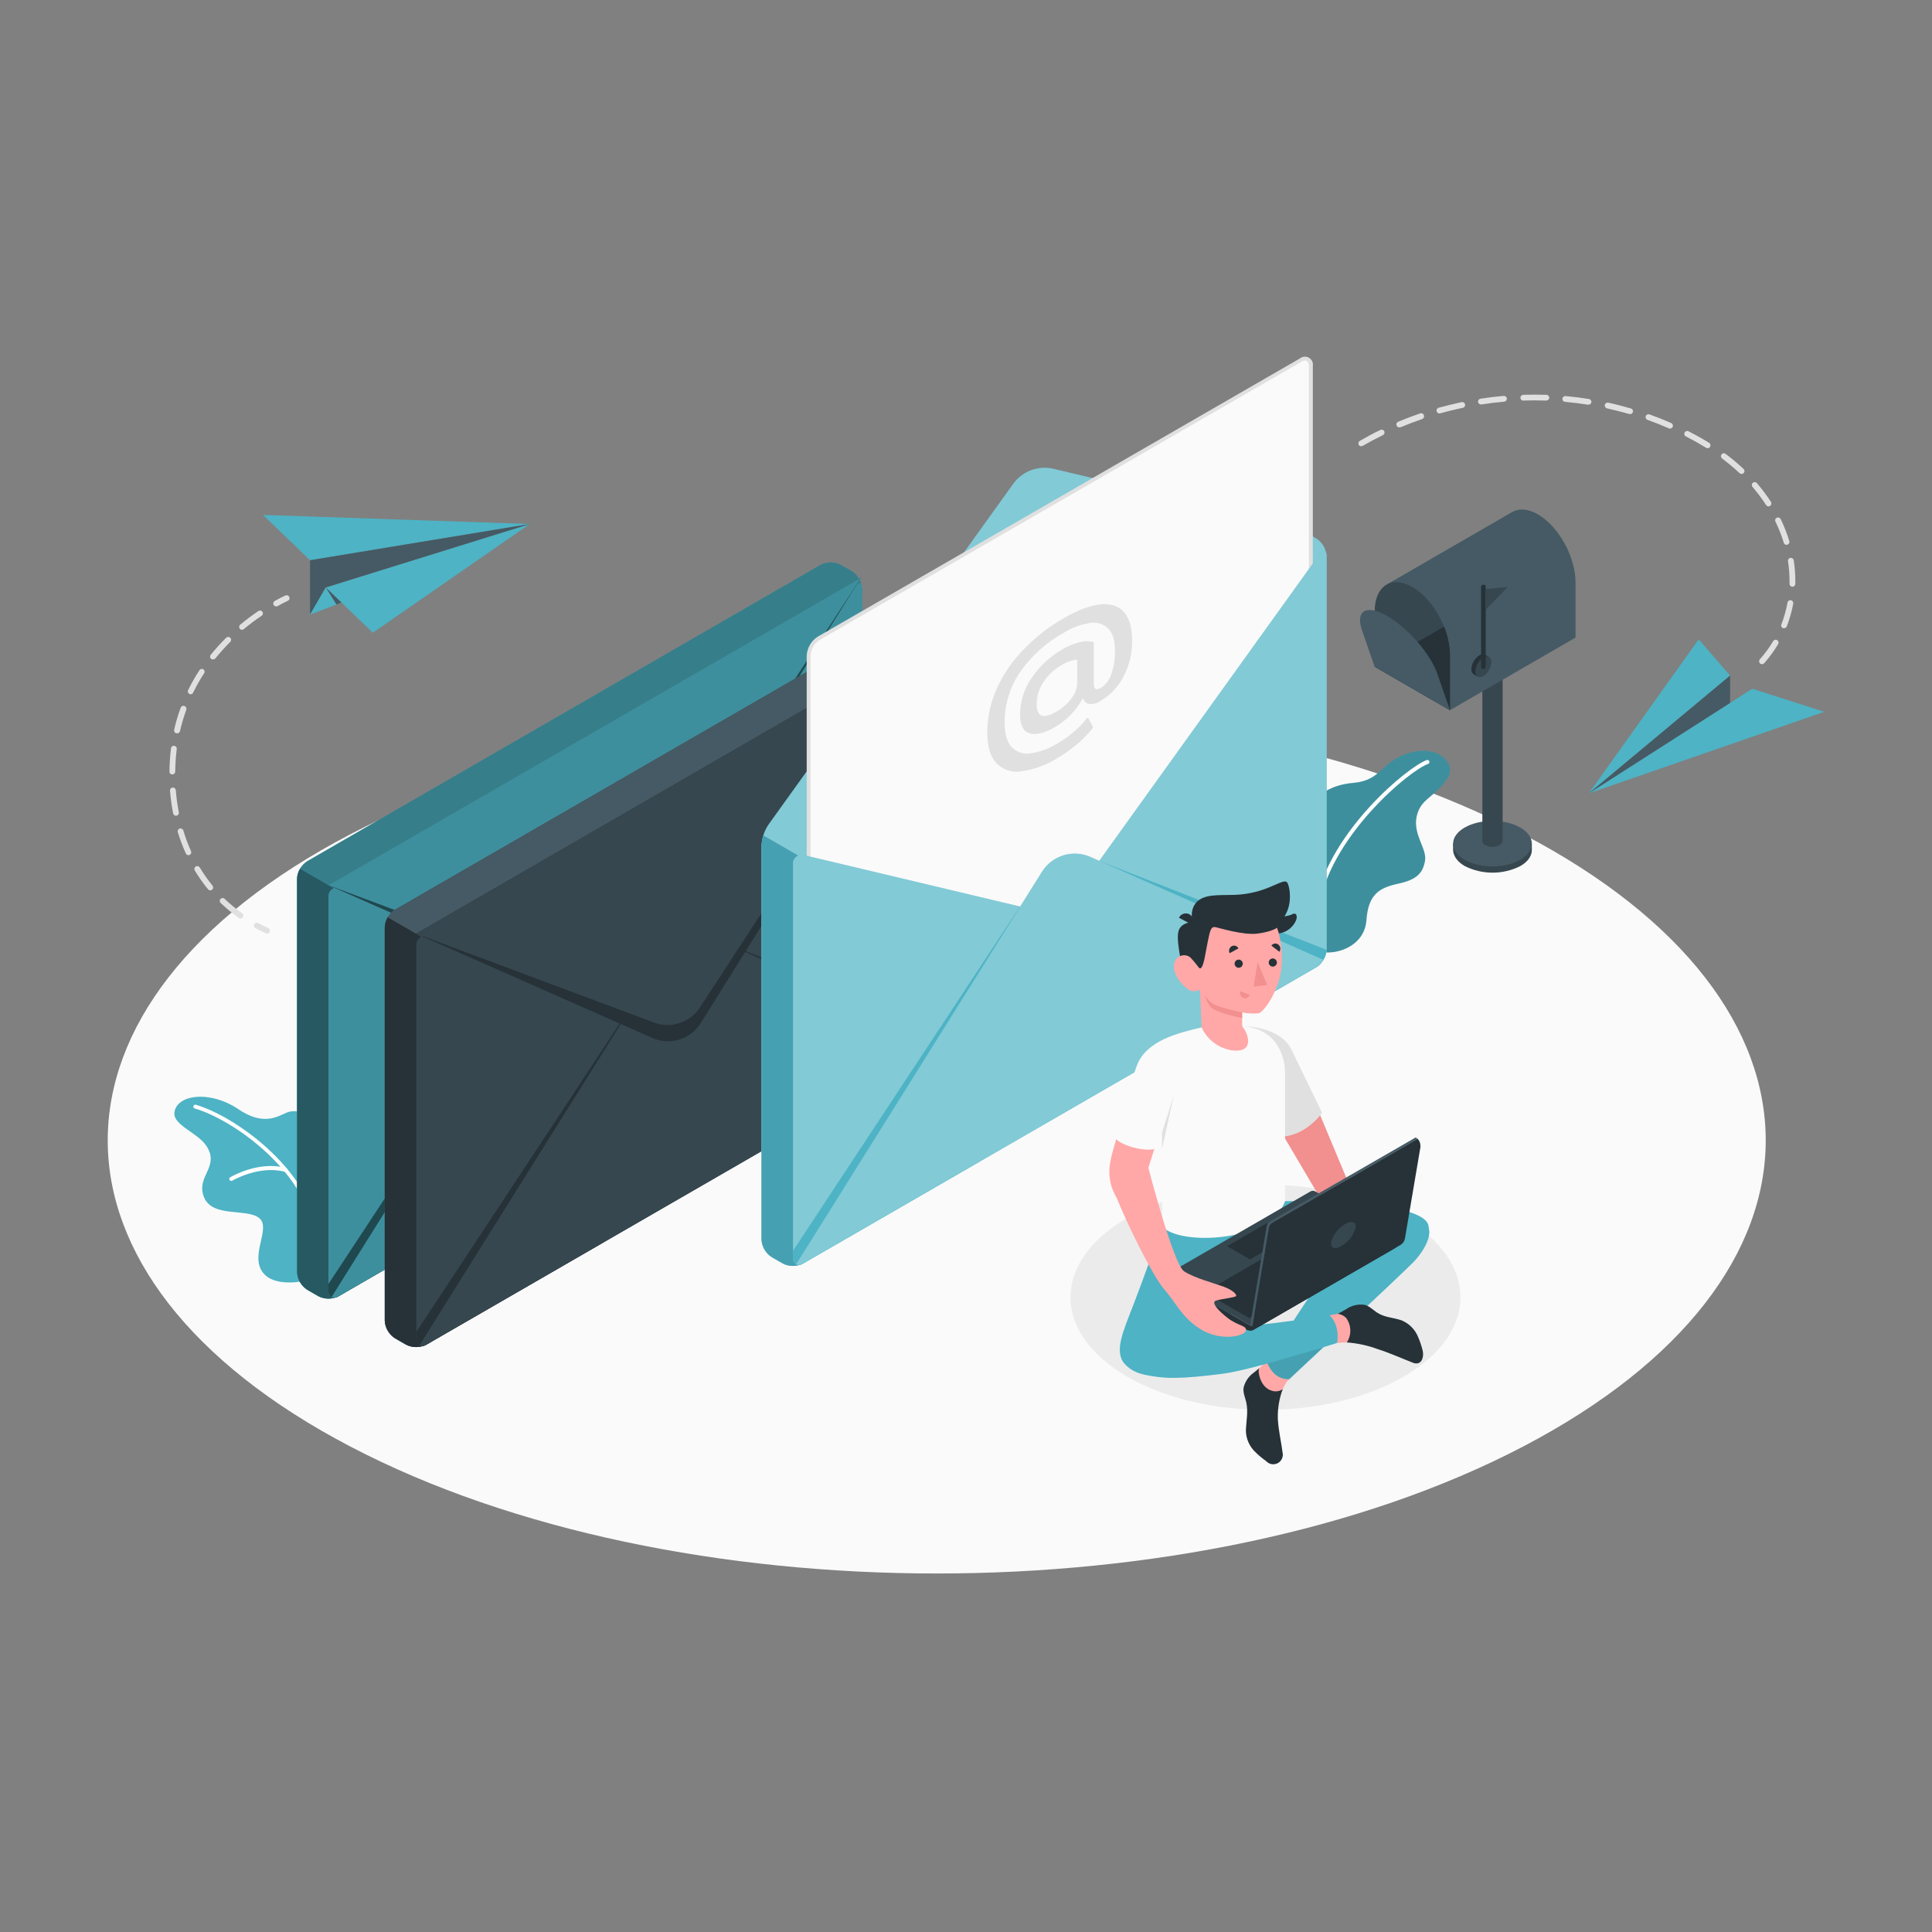 <svg width="200" height="200" viewBox="0 0 200 200" fill="none" xmlns="http://www.w3.org/2000/svg">
<rect x="0" y="0" width="200" height="200" fill="#808080" stroke="none"/>
<path d="M36.288 149.756C69.804 167.264 124.14 167.264 157.652 149.756C191.164 132.248 191.168 103.86 157.652 86.352C124.136 68.844 69.8 68.844 36.288 86.352C2.776 103.86 2.772 132.248 36.288 149.756Z" fill="#FAFAFA"/>
<path d="M116.731 126.052C108.847 130.6 108.847 137.98 116.731 142.532C124.615 147.084 137.391 147.084 145.275 142.532C153.159 137.98 153.155 130.6 145.275 126.052C137.395 121.504 124.611 121.5 116.731 126.052Z" fill="#EBEBEB"/>
<path d="M33.723 60.812L54.843 54.244L38.595 65.5L33.723 60.812Z" fill="#4DB3C5"/>
<path d="M54.843 54.244L32.095 57.996L27.223 53.304L54.843 54.244Z" fill="#4DB3C5"/>
<path d="M32.096 57.996V63.624L33.724 60.812L54.844 54.244L32.096 57.996Z" fill="#455A64"/>
<path d="M32.096 63.624L35.348 62.376L33.724 60.812L32.096 63.624Z" fill="#4DB3C5"/>
<path d="M33.723 60.812L35.347 62.376L34.827 62.572L33.723 60.812Z" fill="#455A64"/>
<path d="M28.595 62.776C28.527 62.777 28.462 62.756 28.408 62.715C28.354 62.675 28.316 62.617 28.299 62.552C28.282 62.487 28.287 62.418 28.314 62.356C28.341 62.295 28.387 62.244 28.447 62.212C28.807 62.012 29.171 61.812 29.531 61.656C29.566 61.637 29.606 61.625 29.646 61.621C29.686 61.617 29.727 61.622 29.766 61.635C29.804 61.647 29.84 61.667 29.871 61.694C29.901 61.721 29.926 61.753 29.944 61.79C29.961 61.826 29.971 61.866 29.973 61.907C29.975 61.947 29.968 61.988 29.954 62.026C29.94 62.064 29.918 62.098 29.89 62.128C29.862 62.157 29.828 62.18 29.791 62.196C29.443 62.364 29.087 62.544 28.739 62.74C28.694 62.763 28.645 62.776 28.595 62.776Z" fill="#E0E0E0"/>
<path d="M24.903 95.08C24.842 95.081 24.782 95.062 24.731 95.028C24.081 94.569 23.464 94.064 22.887 93.516C22.851 93.492 22.82 93.461 22.796 93.424C22.773 93.387 22.758 93.345 22.753 93.302C22.747 93.259 22.751 93.215 22.765 93.173C22.778 93.132 22.8 93.094 22.829 93.061C22.859 93.029 22.895 93.004 22.935 92.987C22.976 92.971 23.019 92.963 23.063 92.965C23.106 92.966 23.149 92.978 23.188 92.998C23.226 93.017 23.26 93.046 23.287 93.08C23.844 93.608 24.439 94.095 25.067 94.536C25.119 94.573 25.158 94.626 25.177 94.686C25.198 94.746 25.198 94.812 25.178 94.872C25.159 94.933 25.12 94.986 25.069 95.023C25.017 95.06 24.955 95.08 24.891 95.08H24.903ZM21.767 92.168C21.723 92.168 21.679 92.159 21.639 92.14C21.599 92.122 21.563 92.094 21.535 92.06C21.031 91.445 20.573 90.794 20.163 90.112C20.122 90.044 20.109 89.962 20.128 89.884C20.148 89.806 20.197 89.739 20.265 89.698C20.334 89.657 20.416 89.644 20.493 89.663C20.571 89.682 20.638 89.732 20.679 89.8C21.074 90.457 21.515 91.086 21.999 91.68C22.049 91.741 22.073 91.82 22.066 91.898C22.058 91.977 22.02 92.049 21.959 92.1C21.906 92.145 21.837 92.169 21.767 92.168ZM19.515 88.528C19.457 88.528 19.4 88.512 19.351 88.481C19.302 88.45 19.263 88.405 19.239 88.352C18.912 87.628 18.632 86.884 18.399 86.124C18.382 86.05 18.394 85.972 18.431 85.907C18.469 85.841 18.531 85.792 18.603 85.77C18.676 85.747 18.754 85.753 18.822 85.787C18.89 85.82 18.944 85.877 18.971 85.948C19.192 86.683 19.459 87.403 19.771 88.104C19.788 88.14 19.797 88.179 19.799 88.219C19.801 88.258 19.794 88.298 19.781 88.335C19.767 88.372 19.746 88.406 19.719 88.435C19.692 88.464 19.659 88.488 19.623 88.504C19.589 88.519 19.552 88.527 19.515 88.528ZM18.215 84.444C18.146 84.443 18.079 84.419 18.026 84.374C17.972 84.33 17.936 84.268 17.923 84.2C17.77 83.423 17.662 82.638 17.599 81.848C17.593 81.768 17.618 81.69 17.67 81.629C17.722 81.568 17.796 81.53 17.875 81.524C17.955 81.518 18.034 81.543 18.094 81.595C18.155 81.647 18.193 81.72 18.199 81.8C18.258 82.567 18.362 83.329 18.511 84.084C18.519 84.123 18.52 84.162 18.512 84.201C18.505 84.24 18.489 84.277 18.467 84.31C18.445 84.343 18.417 84.371 18.384 84.392C18.351 84.414 18.314 84.429 18.275 84.436L18.215 84.444ZM17.835 80.172C17.796 80.172 17.756 80.164 17.72 80.149C17.684 80.133 17.651 80.111 17.623 80.082C17.595 80.054 17.574 80.021 17.559 79.984C17.545 79.947 17.538 79.907 17.539 79.868C17.549 79.076 17.602 78.286 17.699 77.5C17.7 77.458 17.709 77.416 17.727 77.378C17.744 77.34 17.77 77.305 17.802 77.278C17.833 77.25 17.87 77.229 17.911 77.217C17.951 77.204 17.994 77.2 18.035 77.205C18.077 77.21 18.118 77.224 18.154 77.246C18.19 77.268 18.221 77.297 18.245 77.332C18.269 77.366 18.286 77.405 18.294 77.447C18.302 77.488 18.301 77.531 18.291 77.572C18.199 78.337 18.148 79.106 18.139 79.876C18.139 79.915 18.13 79.954 18.115 79.99C18.099 80.027 18.077 80.059 18.049 80.087C18.02 80.114 17.987 80.136 17.95 80.151C17.914 80.165 17.875 80.172 17.835 80.172ZM18.323 75.912C18.301 75.916 18.278 75.916 18.255 75.912C18.178 75.895 18.11 75.848 18.068 75.781C18.025 75.714 18.011 75.633 18.027 75.556C18.202 74.781 18.427 74.018 18.699 73.272C18.712 73.233 18.733 73.197 18.761 73.167C18.789 73.136 18.823 73.112 18.86 73.095C18.898 73.078 18.938 73.069 18.979 73.069C19.02 73.068 19.061 73.076 19.099 73.092C19.138 73.106 19.173 73.127 19.203 73.155C19.233 73.183 19.258 73.216 19.274 73.254C19.291 73.291 19.3 73.331 19.301 73.372C19.302 73.413 19.294 73.454 19.279 73.492C19.017 74.213 18.8 74.951 18.631 75.7C18.611 75.765 18.57 75.821 18.514 75.86C18.458 75.898 18.391 75.917 18.323 75.912ZM19.747 71.872C19.701 71.874 19.655 71.863 19.615 71.84C19.579 71.823 19.547 71.8 19.521 71.77C19.494 71.741 19.474 71.707 19.461 71.669C19.448 71.632 19.442 71.593 19.445 71.553C19.447 71.514 19.458 71.475 19.475 71.44C19.824 70.727 20.217 70.037 20.651 69.372C20.695 69.31 20.76 69.267 20.835 69.251C20.909 69.236 20.986 69.249 21.051 69.288C21.115 69.331 21.159 69.396 21.175 69.47C21.192 69.545 21.179 69.623 21.139 69.688C20.717 70.33 20.336 70.998 19.999 71.688C19.979 71.739 19.944 71.783 19.899 71.816C19.855 71.848 19.802 71.868 19.747 71.872ZM22.047 68.272C21.98 68.273 21.915 68.25 21.863 68.208C21.832 68.183 21.806 68.153 21.787 68.118C21.767 68.084 21.755 68.045 21.751 68.006C21.746 67.967 21.75 67.927 21.761 67.888C21.772 67.85 21.79 67.815 21.815 67.784C22.315 67.166 22.849 66.578 23.415 66.02C23.471 65.964 23.548 65.932 23.627 65.932C23.707 65.932 23.783 65.964 23.839 66.02C23.895 66.076 23.927 66.153 23.927 66.232C23.927 66.311 23.895 66.388 23.839 66.444C23.294 66.988 22.779 67.561 22.295 68.16C22.264 68.194 22.226 68.221 22.183 68.237C22.14 68.254 22.093 68.26 22.047 68.256V68.272ZM25.055 65.2C25.012 65.2 24.968 65.19 24.929 65.171C24.89 65.153 24.855 65.126 24.827 65.092C24.776 65.031 24.752 64.952 24.759 64.873C24.765 64.793 24.803 64.72 24.863 64.668C25.472 64.162 26.106 63.686 26.763 63.244C26.828 63.204 26.905 63.191 26.979 63.206C27.053 63.22 27.119 63.263 27.163 63.324C27.208 63.39 27.224 63.472 27.209 63.55C27.195 63.629 27.149 63.699 27.083 63.744C26.442 64.174 25.824 64.638 25.231 65.132C25.181 65.172 25.119 65.196 25.055 65.2Z" fill="#E0E0E0"/>
<path d="M27.655 96.644C27.613 96.644 27.57 96.635 27.531 96.616C27.159 96.448 26.791 96.268 26.439 96.076C26.405 96.058 26.375 96.033 26.35 96.003C26.325 95.973 26.306 95.939 26.294 95.902C26.283 95.865 26.279 95.826 26.282 95.787C26.286 95.748 26.297 95.71 26.315 95.676C26.353 95.607 26.416 95.556 26.49 95.533C26.565 95.51 26.646 95.516 26.715 95.552C27.059 95.736 27.415 95.912 27.775 96.076C27.837 96.105 27.887 96.154 27.918 96.215C27.948 96.276 27.956 96.345 27.942 96.412C27.928 96.478 27.891 96.538 27.838 96.581C27.785 96.624 27.72 96.647 27.651 96.648L27.655 96.644Z" fill="#E0E0E0"/>
<path d="M164.475 82.128L181.395 71.296L188.847 73.688L164.475 82.128Z" fill="#4DB3C5"/>
<path d="M164.475 82.128L179.099 69.936L175.847 66.184L164.475 82.128Z" fill="#4DB3C5"/>
<path d="M179.099 69.936V72.764L164.475 82.128L179.099 69.936Z" fill="#455A64"/>
<path d="M182.399 68.756C182.326 68.756 182.257 68.729 182.203 68.68C182.144 68.627 182.108 68.553 182.103 68.474C182.097 68.394 182.123 68.316 182.175 68.256C182.696 67.675 183.158 67.044 183.555 66.372C183.595 66.303 183.661 66.253 183.739 66.233C183.816 66.212 183.898 66.224 183.967 66.264C184.036 66.304 184.086 66.37 184.106 66.448C184.127 66.525 184.115 66.607 184.075 66.676C183.656 67.38 183.171 68.043 182.627 68.656C182.598 68.688 182.563 68.713 182.524 68.731C182.485 68.748 182.442 68.757 182.399 68.756ZM184.687 65.028C184.651 65.034 184.615 65.034 184.579 65.028C184.541 65.013 184.507 64.992 184.478 64.963C184.448 64.935 184.425 64.901 184.41 64.864C184.394 64.826 184.386 64.786 184.386 64.746C184.386 64.705 184.395 64.665 184.411 64.628C184.694 63.899 184.905 63.145 185.043 62.376C185.057 62.297 185.102 62.228 185.168 62.182C185.234 62.137 185.315 62.12 185.393 62.134C185.472 62.148 185.541 62.193 185.587 62.259C185.632 62.325 185.649 62.406 185.635 62.484C185.488 63.29 185.264 64.08 184.967 64.844C184.944 64.899 184.906 64.947 184.856 64.979C184.806 65.012 184.747 65.029 184.687 65.028ZM185.543 60.736C185.504 60.736 185.465 60.727 185.429 60.712C185.393 60.696 185.361 60.673 185.333 60.645C185.306 60.617 185.285 60.583 185.271 60.547C185.257 60.51 185.25 60.471 185.251 60.432C185.251 60.328 185.251 60.224 185.251 60.12C185.249 59.441 185.196 58.763 185.091 58.092C185.08 58.013 185.1 57.933 185.147 57.868C185.194 57.804 185.264 57.761 185.343 57.748C185.422 57.737 185.502 57.758 185.566 57.805C185.63 57.852 185.673 57.922 185.687 58C185.795 58.702 185.85 59.41 185.851 60.12C185.851 60.228 185.851 60.336 185.851 60.444C185.848 60.523 185.814 60.598 185.756 60.653C185.699 60.707 185.622 60.737 185.543 60.736ZM184.939 56.4C184.875 56.4 184.812 56.379 184.761 56.34C184.71 56.301 184.672 56.246 184.655 56.184C184.426 55.434 184.138 54.702 183.795 53.996C183.777 53.961 183.767 53.922 183.765 53.883C183.762 53.843 183.768 53.804 183.781 53.767C183.794 53.729 183.814 53.695 183.841 53.666C183.867 53.636 183.899 53.613 183.935 53.596C184.007 53.562 184.089 53.557 184.164 53.583C184.239 53.609 184.301 53.664 184.335 53.736C184.693 54.47 184.991 55.231 185.227 56.012C185.239 56.05 185.243 56.089 185.239 56.128C185.235 56.167 185.224 56.205 185.205 56.24C185.186 56.275 185.161 56.305 185.131 56.33C185.1 56.355 185.065 56.373 185.027 56.384C184.999 56.395 184.969 56.401 184.939 56.4ZM183.083 52.428C183.033 52.428 182.983 52.416 182.939 52.391C182.894 52.367 182.857 52.331 182.831 52.288C182.402 51.63 181.931 51 181.419 50.404C181.393 50.374 181.374 50.339 181.361 50.302C181.349 50.264 181.344 50.225 181.347 50.185C181.35 50.146 181.361 50.108 181.379 50.072C181.396 50.037 181.421 50.006 181.451 49.98C181.481 49.954 181.515 49.935 181.552 49.922C181.589 49.91 181.629 49.905 181.668 49.908C181.707 49.911 181.745 49.922 181.78 49.94C181.815 49.958 181.846 49.982 181.871 50.012C182.402 50.629 182.891 51.281 183.335 51.964C183.372 52.03 183.383 52.107 183.367 52.181C183.351 52.255 183.308 52.32 183.247 52.364C183.199 52.399 183.142 52.42 183.083 52.424V52.428ZM180.283 49.064C180.207 49.064 180.133 49.034 180.079 48.98C179.503 48.441 178.898 47.934 178.267 47.46C178.236 47.436 178.209 47.407 178.189 47.373C178.169 47.339 178.156 47.301 178.15 47.262C178.145 47.223 178.147 47.184 178.156 47.146C178.166 47.107 178.183 47.072 178.207 47.04C178.231 47.008 178.26 46.982 178.294 46.962C178.328 46.942 178.366 46.929 178.405 46.923C178.444 46.917 178.483 46.92 178.522 46.929C178.56 46.939 178.596 46.956 178.627 46.98C179.277 47.466 179.9 47.988 180.491 48.544C180.536 48.585 180.567 48.639 180.58 48.698C180.593 48.757 180.588 48.819 180.566 48.876C180.543 48.932 180.504 48.98 180.454 49.014C180.403 49.047 180.344 49.065 180.283 49.064ZM176.775 46.4C176.718 46.4 176.663 46.383 176.615 46.352C176.343 46.184 176.059 46.016 175.771 45.852C175.371 45.628 174.971 45.404 174.547 45.192C174.508 45.176 174.473 45.153 174.444 45.123C174.415 45.093 174.392 45.058 174.378 45.019C174.363 44.98 174.357 44.938 174.359 44.896C174.362 44.855 174.373 44.814 174.392 44.777C174.411 44.74 174.437 44.707 174.469 44.681C174.502 44.654 174.539 44.635 174.58 44.624C174.62 44.613 174.662 44.611 174.703 44.617C174.744 44.623 174.784 44.638 174.819 44.66C175.239 44.876 175.659 45.1 176.067 45.332C176.363 45.496 176.651 45.668 176.931 45.844C176.996 45.885 177.042 45.95 177.061 46.024C177.079 46.099 177.069 46.177 177.031 46.244C177.005 46.29 176.968 46.328 176.923 46.355C176.879 46.383 176.828 46.398 176.775 46.4ZM140.915 46.196C140.862 46.195 140.811 46.181 140.765 46.154C140.719 46.128 140.681 46.09 140.655 46.044C140.617 45.977 140.607 45.897 140.627 45.822C140.648 45.747 140.696 45.683 140.763 45.644C141.459 45.244 142.175 44.844 142.899 44.508C142.97 44.473 143.052 44.468 143.127 44.494C143.202 44.519 143.264 44.573 143.299 44.644C143.332 44.716 143.336 44.798 143.31 44.872C143.284 44.947 143.23 45.009 143.159 45.044C142.447 45.392 141.743 45.764 141.059 46.16C141.014 46.182 140.965 46.191 140.915 46.188V46.196ZM172.875 44.368C172.833 44.368 172.792 44.359 172.755 44.34C172.035 44.024 171.291 43.728 170.547 43.464C170.472 43.437 170.41 43.381 170.376 43.309C170.342 43.236 170.338 43.153 170.365 43.078C170.392 43.003 170.448 42.941 170.52 42.907C170.593 42.873 170.676 42.869 170.751 42.896C171.507 43.168 172.263 43.468 172.999 43.792C173.063 43.819 173.116 43.868 173.148 43.93C173.18 43.992 173.19 44.063 173.175 44.131C173.16 44.199 173.122 44.26 173.068 44.303C173.013 44.347 172.945 44.37 172.875 44.368ZM144.855 44.244C144.796 44.244 144.738 44.227 144.689 44.194C144.64 44.161 144.601 44.115 144.579 44.06C144.563 44.023 144.554 43.984 144.553 43.944C144.552 43.903 144.559 43.863 144.574 43.826C144.589 43.789 144.612 43.755 144.64 43.726C144.668 43.698 144.702 43.675 144.739 43.66C145.479 43.348 146.239 43.06 146.999 42.8C147.037 42.784 147.078 42.776 147.12 42.777C147.161 42.778 147.202 42.787 147.239 42.805C147.277 42.822 147.31 42.847 147.338 42.878C147.365 42.908 147.386 42.945 147.399 42.984C147.414 43.023 147.42 43.064 147.419 43.105C147.417 43.146 147.407 43.187 147.39 43.224C147.372 43.261 147.347 43.294 147.317 43.322C147.286 43.349 147.25 43.371 147.211 43.384C146.463 43.64 145.711 43.924 144.987 44.228C144.944 44.24 144.899 44.243 144.855 44.236V44.244ZM168.747 42.86C168.719 42.864 168.691 42.864 168.663 42.86C167.907 42.64 167.131 42.46 166.359 42.272C166.32 42.264 166.284 42.248 166.251 42.225C166.219 42.203 166.191 42.174 166.17 42.141C166.149 42.107 166.134 42.07 166.127 42.031C166.12 41.992 166.121 41.953 166.129 41.914C166.137 41.875 166.153 41.839 166.176 41.806C166.198 41.774 166.227 41.746 166.26 41.725C166.294 41.703 166.331 41.689 166.37 41.682C166.409 41.675 166.448 41.676 166.487 41.684C167.287 41.856 168.063 42.06 168.831 42.284C168.9 42.304 168.96 42.349 168.999 42.41C169.038 42.47 169.054 42.543 169.044 42.614C169.034 42.686 168.998 42.751 168.944 42.799C168.889 42.846 168.819 42.872 168.747 42.872V42.86ZM149.007 42.8C148.942 42.8 148.878 42.778 148.826 42.738C148.774 42.699 148.737 42.643 148.719 42.58C148.708 42.542 148.705 42.503 148.709 42.464C148.713 42.425 148.725 42.388 148.744 42.353C148.763 42.319 148.789 42.289 148.82 42.265C148.85 42.241 148.885 42.223 148.923 42.212C149.695 41.996 150.487 41.812 151.275 41.636C151.315 41.623 151.357 41.619 151.399 41.624C151.44 41.628 151.481 41.641 151.517 41.662C151.553 41.684 151.585 41.712 151.609 41.746C151.634 41.78 151.651 41.819 151.66 41.859C151.668 41.901 151.668 41.943 151.66 41.984C151.651 42.025 151.634 42.064 151.609 42.098C151.585 42.132 151.553 42.16 151.517 42.181C151.481 42.202 151.441 42.215 151.399 42.22C150.623 42.384 149.847 42.576 149.087 42.788L149.007 42.8ZM164.459 41.896H164.399C163.619 41.772 162.823 41.672 162.039 41.6C161.998 41.6 161.957 41.591 161.919 41.574C161.882 41.557 161.848 41.532 161.82 41.502C161.792 41.471 161.771 41.435 161.758 41.396C161.745 41.357 161.74 41.315 161.743 41.274C161.747 41.233 161.759 41.193 161.779 41.157C161.799 41.12 161.826 41.088 161.858 41.063C161.891 41.038 161.928 41.019 161.969 41.009C162.009 40.999 162.05 40.997 162.091 41.004C162.891 41.076 163.691 41.176 164.491 41.304C164.569 41.318 164.639 41.361 164.685 41.426C164.731 41.49 164.751 41.57 164.739 41.648C164.725 41.713 164.69 41.771 164.639 41.814C164.589 41.856 164.525 41.881 164.459 41.884V41.896ZM153.303 41.868C153.232 41.868 153.163 41.843 153.109 41.796C153.054 41.75 153.018 41.686 153.007 41.616C152.996 41.537 153.016 41.457 153.063 41.392C153.11 41.328 153.18 41.285 153.259 41.272C154.059 41.152 154.859 41.052 155.659 40.984C155.698 40.981 155.738 40.985 155.776 40.997C155.814 41.009 155.849 41.028 155.879 41.053C155.909 41.079 155.934 41.11 155.952 41.145C155.971 41.18 155.982 41.219 155.985 41.258C155.988 41.297 155.984 41.337 155.972 41.375C155.96 41.413 155.941 41.447 155.916 41.478C155.89 41.508 155.859 41.533 155.824 41.551C155.789 41.569 155.75 41.581 155.711 41.584C154.911 41.652 154.131 41.744 153.351 41.868H153.303ZM160.083 41.468C159.283 41.44 158.483 41.436 157.703 41.468C157.664 41.47 157.624 41.464 157.587 41.451C157.55 41.437 157.516 41.417 157.488 41.39C157.459 41.363 157.436 41.33 157.42 41.294C157.404 41.258 157.396 41.219 157.395 41.18C157.393 41.141 157.4 41.101 157.414 41.064C157.428 41.027 157.449 40.993 157.476 40.964C157.503 40.936 157.536 40.913 157.572 40.897C157.608 40.881 157.648 40.873 157.687 40.872C158.487 40.844 159.287 40.848 160.087 40.872C160.126 40.873 160.165 40.882 160.201 40.898C160.237 40.914 160.27 40.937 160.297 40.965C160.324 40.994 160.345 41.028 160.359 41.065C160.373 41.101 160.38 41.141 160.379 41.18C160.373 41.255 160.34 41.325 160.285 41.377C160.23 41.429 160.158 41.458 160.083 41.46V41.468Z" fill="#E0E0E0"/>
<path d="M158.576 87.976V87.336H158.42C158.182 86.903 157.822 86.549 157.384 86.32C156.49 85.866 155.502 85.63 154.5 85.63C153.498 85.63 152.51 85.866 151.616 86.32C151.178 86.549 150.817 86.903 150.58 87.336H150.424V87.956C150.424 88.568 150.824 89.184 151.624 89.652C152.518 90.103 153.506 90.339 154.508 90.339C155.51 90.339 156.497 90.103 157.392 89.652C158.184 89.2 158.58 88.584 158.576 87.976Z" fill="#37474F"/>
<path d="M154.5 89.692C156.751 89.692 158.576 88.637 158.576 87.336C158.576 86.035 156.751 84.98 154.5 84.98C152.249 84.98 150.424 86.035 150.424 87.336C150.424 88.637 152.249 89.692 154.5 89.692Z" fill="#455A64"/>
<path d="M153.453 67.72V87.06C153.462 87.152 153.494 87.24 153.548 87.315C153.601 87.39 153.673 87.45 153.757 87.488C153.987 87.604 154.241 87.665 154.499 87.665C154.757 87.665 155.011 87.604 155.241 87.488C155.326 87.451 155.399 87.391 155.453 87.316C155.508 87.241 155.541 87.152 155.549 87.06V67.72H153.453Z" fill="#37474F"/>
<path d="M159.2 53.244C158.18 52.656 157.252 52.608 156.556 52.996L143.6 60.484L150.1 73.52L163.1 66V60.296C163.1 57.644 161.352 54.488 159.2 53.244Z" fill="#455A64"/>
<path d="M150.101 67.812V73.52L142.305 69.016V63.312C142.305 60.66 144.049 59.52 146.201 60.764C147.581 61.564 148.793 63.14 149.485 64.868C149.872 65.802 150.081 66.801 150.101 67.812Z" fill="#37474F"/>
<path d="M150.101 67.812V73.52L142.305 69.016L149.485 64.868C149.872 65.802 150.081 66.801 150.101 67.812Z" fill="#263238"/>
<path d="M148.801 69.768C148.085 67.696 145.757 65.008 143.601 63.768C141.445 62.528 140.285 63.196 141.001 65.268L142.301 69.02L150.101 73.524C150.101 73.524 149.521 71.84 148.801 69.768Z" fill="#455A64"/>
<path d="M154.164 68.028L153.728 67.776C153.634 67.733 153.531 67.716 153.428 67.725C153.326 67.735 153.227 67.772 153.144 67.832C152.903 67.99 152.702 68.202 152.558 68.451C152.415 68.701 152.331 68.981 152.316 69.268C152.305 69.371 152.322 69.475 152.365 69.569C152.408 69.663 152.475 69.745 152.56 69.804L152.96 70.036L153.036 69.912C153.119 69.894 153.198 69.863 153.272 69.82C153.513 69.663 153.713 69.452 153.857 69.203C154.001 68.954 154.084 68.675 154.1 68.388C154.099 68.316 154.09 68.245 154.072 68.176L154.164 68.028Z" fill="#263238"/>
<path d="M153.56 68.076C153.32 68.233 153.119 68.444 152.975 68.693C152.831 68.942 152.748 69.221 152.732 69.508C152.732 70.036 153.104 70.248 153.56 69.984C153.802 69.828 154.002 69.616 154.146 69.367C154.29 69.118 154.373 68.839 154.388 68.552C154.4 68.024 154 67.812 153.56 68.076Z" fill="#37474F"/>
<path d="M153.56 69.256C153.529 69.256 153.498 69.25 153.468 69.238C153.439 69.226 153.413 69.208 153.391 69.186C153.368 69.163 153.351 69.137 153.339 69.108C153.327 69.079 153.32 69.047 153.32 69.016V60.764C153.32 60.7 153.346 60.639 153.391 60.594C153.436 60.549 153.497 60.524 153.56 60.524C153.624 60.524 153.685 60.549 153.73 60.594C153.775 60.639 153.8 60.7 153.8 60.764V69.016C153.8 69.08 153.775 69.141 153.73 69.186C153.685 69.231 153.624 69.256 153.56 69.256Z" fill="#263238"/>
<path d="M153.777 60.98V63.132L156.085 60.764L153.777 60.98Z" fill="#37474F"/>
<path d="M32.433 132.364C32.233 132.472 28.561 133.512 27.201 131.716C25.841 129.92 28.101 127.12 26.825 126.088C25.549 125.056 21.973 126.088 21.113 123.92C20.253 121.752 22.801 120.816 21.369 118.628C20.465 117.248 17.937 116.488 18.053 115.204C18.221 113.328 21.677 112.804 24.693 114.832C27.709 116.86 29.117 115.196 30.073 115.06C31.029 114.924 33.093 115.224 33.029 118.584C32.965 121.944 32.433 132.364 32.433 132.364Z" fill="#4DB3C5"/>
<path d="M32.677 127.6C32.629 127.6 32.583 127.583 32.546 127.552C32.51 127.521 32.485 127.479 32.477 127.432C31.425 121.032 24.013 115.86 20.157 114.748C20.131 114.741 20.107 114.729 20.087 114.713C20.066 114.696 20.049 114.676 20.036 114.653C20.023 114.63 20.015 114.604 20.013 114.578C20.01 114.552 20.013 114.525 20.021 114.5C20.036 114.449 20.07 114.406 20.117 114.381C20.163 114.355 20.218 114.349 20.269 114.364C24.209 115.504 31.793 120.82 32.873 127.368C32.881 127.42 32.868 127.473 32.837 127.516C32.807 127.558 32.761 127.587 32.709 127.596L32.677 127.6Z" fill="white"/>
<path d="M23.932 122.244C23.888 122.244 23.846 122.23 23.81 122.204C23.775 122.177 23.75 122.14 23.738 122.098C23.726 122.055 23.729 122.01 23.745 121.97C23.761 121.929 23.791 121.894 23.828 121.872C23.948 121.8 26.804 120.132 29.612 120.912C29.666 120.926 29.711 120.96 29.739 121.007C29.766 121.055 29.774 121.111 29.76 121.164C29.747 121.217 29.712 121.262 29.665 121.29C29.618 121.318 29.561 121.326 29.508 121.312C26.86 120.576 24.06 122.212 24.032 122.228C24.001 122.243 23.967 122.248 23.932 122.244Z" fill="white"/>
<path d="M137 98.568C138.576 98.784 141.26 97.872 141.452 95.248C141.644 92.624 142.728 91.912 144.716 91.484C146.704 91.056 147.288 90.364 147.516 89.116C147.744 87.868 146.232 86.376 146.656 84.496C147.08 82.616 148.496 82.62 149.888 80.496C150.78 79.128 148.952 77.04 145.908 77.936C142.864 78.832 143.108 80.796 140.064 81.048C137.02 81.3 135.112 83.148 135.052 85.448C134.992 87.748 137 98.568 137 98.568Z" fill="#4DB3C5"/>
<path opacity="0.2" d="M137 98.568C138.576 98.784 141.26 97.872 141.452 95.248C141.644 92.624 142.728 91.912 144.716 91.484C146.704 91.056 147.288 90.364 147.516 89.116C147.744 87.868 146.232 86.376 146.656 84.496C147.08 82.616 148.496 82.62 149.888 80.496C150.78 79.128 148.952 77.04 145.908 77.936C142.864 78.832 143.108 80.796 140.064 81.048C137.02 81.3 135.112 83.148 135.052 85.448C134.992 87.748 137 98.568 137 98.568Z" fill="black"/>
<path d="M136.424 93.536H136.4C136.375 93.531 136.35 93.52 136.328 93.506C136.307 93.491 136.288 93.472 136.273 93.45C136.259 93.428 136.249 93.404 136.244 93.378C136.239 93.352 136.239 93.326 136.244 93.3C137.716 86.024 145.744 79.364 147.7 78.684C147.753 78.666 147.811 78.671 147.861 78.696C147.911 78.721 147.949 78.765 147.966 78.818C147.984 78.871 147.98 78.929 147.954 78.979C147.929 79.029 147.885 79.066 147.832 79.084C145.92 79.748 138.076 86.284 136.632 93.4C136.617 93.442 136.589 93.479 136.551 93.503C136.514 93.528 136.469 93.539 136.424 93.536Z" fill="white"/>
<path d="M30.752 90.956C30.771 90.595 30.876 90.244 31.057 89.932C31.237 89.619 31.489 89.353 31.792 89.156L84.956 58.46C85.278 58.298 85.633 58.214 85.994 58.214C86.354 58.214 86.71 58.298 87.032 58.46L88.204 59.14C88.507 59.336 88.76 59.602 88.941 59.915C89.121 60.228 89.225 60.579 89.244 60.94V101.692C89.224 102.053 89.119 102.403 88.938 102.716C88.757 103.028 88.506 103.294 88.204 103.492L35.04 134.184C34.718 134.348 34.361 134.433 34 134.433C33.639 134.433 33.282 134.348 32.96 134.184L31.792 133.508C31.49 133.31 31.238 133.045 31.057 132.732C30.877 132.419 30.772 132.069 30.752 131.708V90.956Z" fill="#4DB3C5"/>
<path opacity="0.3" d="M30.752 90.956C30.771 90.595 30.876 90.244 31.057 89.932C31.237 89.619 31.489 89.353 31.792 89.156L84.956 58.46C85.278 58.298 85.633 58.214 85.994 58.214C86.354 58.214 86.71 58.298 87.032 58.46L88.204 59.14C88.507 59.336 88.76 59.602 88.941 59.915C89.121 60.228 89.225 60.579 89.244 60.94V101.692C89.224 102.053 89.119 102.403 88.938 102.716C88.757 103.028 88.506 103.294 88.204 103.492L35.04 134.184C34.718 134.348 34.361 134.433 34 134.433C33.639 134.433 33.282 134.348 32.96 134.184L31.792 133.508C31.49 133.31 31.238 133.045 31.057 132.732C30.877 132.419 30.772 132.069 30.752 131.708V90.956Z" fill="black"/>
<path d="M35.624 92.572L31.056 89.932C30.869 90.242 30.765 90.594 30.752 90.956V131.708C30.772 132.069 30.877 132.419 31.057 132.732C31.238 133.045 31.49 133.31 31.792 133.508L32.96 134.184C33.282 134.348 33.639 134.433 34 134.433C34.361 134.433 34.718 134.348 35.04 134.184L35.624 133.848V92.572Z" fill="#4DB3C5"/>
<path opacity="0.5" d="M35.624 92.572L31.056 89.932C30.869 90.242 30.765 90.594 30.752 90.956V131.708C30.772 132.069 30.877 132.419 31.057 132.732C31.238 133.045 31.49 133.31 31.792 133.508L32.96 134.184C33.282 134.348 33.639 134.433 34 134.433C34.361 134.433 34.718 134.348 35.04 134.184L35.624 133.848V92.572Z" fill="black"/>
<path d="M89.244 60.94V101.692C89.231 102.065 89.119 102.428 88.92 102.744C88.767 103.01 88.56 103.242 88.312 103.424L88.272 103.448L88.204 103.492L35.04 134.184C34.939 134.256 34.82 134.301 34.697 134.315C34.573 134.329 34.448 134.311 34.332 134.264C34.222 134.194 34.132 134.095 34.074 133.978C34.015 133.861 33.99 133.73 34 133.6V92.832C33.991 92.686 34.018 92.54 34.078 92.407C34.137 92.273 34.228 92.156 34.343 92.066C34.458 91.975 34.593 91.914 34.737 91.887C34.881 91.861 35.029 91.869 35.168 91.912L57.524 97.228L60.452 97.924C60.798 97.989 61.155 97.958 61.484 97.834C61.813 97.711 62.102 97.5 62.32 97.224L65.712 92.5L88.544 60.712C88.928 60.176 89.244 60.276 89.244 60.94Z" fill="#4DB3C5"/>
<path opacity="0.2" d="M89.244 60.94V101.692C89.231 102.065 89.119 102.428 88.92 102.744C88.767 103.01 88.56 103.242 88.312 103.424L88.272 103.448L88.204 103.492L35.04 134.184C34.939 134.256 34.82 134.301 34.697 134.315C34.573 134.329 34.448 134.311 34.332 134.264C34.222 134.194 34.132 134.095 34.074 133.978C34.015 133.861 33.99 133.73 34 133.6V92.832C33.991 92.686 34.018 92.54 34.078 92.407C34.137 92.273 34.228 92.156 34.343 92.066C34.458 91.975 34.593 91.914 34.737 91.887C34.881 91.861 35.029 91.869 35.168 91.912L57.524 97.228L60.452 97.924C60.798 97.989 61.155 97.958 61.484 97.834C61.813 97.711 62.102 97.5 62.32 97.224L65.712 92.5L88.544 60.712C88.928 60.176 89.244 60.276 89.244 60.94Z" fill="black"/>
<path d="M88.205 103.492L88.273 103.448L88.313 103.424C88.56 103.242 88.767 103.01 88.921 102.744C89.118 102.433 89.229 102.076 89.245 101.708L65.713 92.508L81.473 107.388L88.205 103.492Z" fill="#4DB3C5"/>
<path opacity="0.6" d="M88.205 103.492L88.273 103.448L88.313 103.424C88.56 103.242 88.767 103.01 88.921 102.744C89.118 102.433 89.229 102.076 89.245 101.708L65.713 92.508L81.473 107.388L88.205 103.492Z" fill="black"/>
<path d="M34.001 133.6C33.986 133.733 34.008 133.867 34.065 133.988C34.122 134.109 34.212 134.212 34.325 134.284C34.44 134.331 34.565 134.349 34.689 134.335C34.813 134.321 34.931 134.276 35.033 134.204L53.345 123.6L57.525 97.2L34.001 132.908V133.6Z" fill="#4DB3C5"/>
<path opacity="0.6" d="M34.001 133.6C33.986 133.733 34.008 133.867 34.065 133.988C34.122 134.109 34.212 134.212 34.325 134.284C34.44 134.331 34.565 134.349 34.689 134.335C34.813 134.321 34.931 134.276 35.033 134.204L53.345 123.6L57.525 97.2L34.001 132.908V133.6Z" fill="black"/>
<path d="M88.92 102.744C88.766 103.01 88.559 103.242 88.312 103.424L88.272 103.448L35.04 134.184C34.938 134.256 34.82 134.301 34.696 134.315C34.572 134.329 34.447 134.311 34.332 134.264L59.792 93.62C60.304 92.806 61.092 92.203 62.011 91.923C62.931 91.642 63.921 91.702 64.8 92.092L88.92 102.744Z" fill="#4DB3C5"/>
<path opacity="0.2" d="M88.92 102.744C88.766 103.01 88.559 103.242 88.312 103.424L88.272 103.448L35.04 134.184C34.938 134.256 34.82 134.301 34.696 134.315C34.572 134.329 34.447 134.311 34.332 134.264L59.792 93.62C60.304 92.806 61.092 92.203 62.011 91.923C62.931 91.642 63.921 91.702 64.8 92.092L88.92 102.744Z" fill="black"/>
<path d="M34 91.632L58.452 102.432C59.332 102.821 60.323 102.879 61.243 102.596C62.163 102.313 62.95 101.708 63.46 100.892L89.136 59.8L34 91.632Z" fill="#4DB3C5"/>
<path opacity="0.6" d="M34 91.632L58.452 102.432C59.332 102.821 60.323 102.879 61.243 102.596C62.163 102.313 62.95 101.708 63.46 100.892L89.136 59.8L34 91.632Z" fill="black"/>
<path d="M34 91.632L58.624 100.832C59.475 101.15 60.409 101.168 61.272 100.885C62.135 100.601 62.875 100.032 63.372 99.272L89.136 59.8L34 91.632Z" fill="#4DB3C5"/>
<path opacity="0.2" d="M34 91.632L58.624 100.832C59.475 101.15 60.409 101.168 61.272 100.885C62.135 100.601 62.875 100.032 63.372 99.272L89.136 59.8L34 91.632Z" fill="black"/>
<path d="M39.832 95.976C39.851 95.615 39.955 95.264 40.135 94.951C40.316 94.638 40.569 94.372 40.872 94.176L94.036 63.48C94.358 63.316 94.715 63.231 95.076 63.231C95.438 63.231 95.794 63.316 96.116 63.48L97.288 64.156C97.59 64.353 97.841 64.619 98.021 64.932C98.201 65.245 98.305 65.596 98.324 65.956V106.708C98.304 107.068 98.2 107.419 98.02 107.731C97.84 108.044 97.59 108.31 97.288 108.508L44.12 139.2C43.798 139.362 43.443 139.446 43.082 139.446C42.722 139.446 42.366 139.362 42.044 139.2L40.872 138.524C40.57 138.326 40.319 138.06 40.138 137.748C39.957 137.435 39.852 137.084 39.832 136.724V95.976Z" fill="#455A64"/>
<path d="M39.832 95.976C39.851 95.615 39.955 95.264 40.135 94.951C40.316 94.638 40.569 94.372 40.872 94.176L94.036 63.48C94.358 63.316 94.715 63.231 95.076 63.231C95.438 63.231 95.794 63.316 96.116 63.48L97.288 64.156C97.59 64.353 97.841 64.619 98.021 64.932C98.201 65.245 98.305 65.596 98.324 65.956V106.708C98.304 107.068 98.2 107.419 98.02 107.731C97.84 108.044 97.59 108.31 97.288 108.508L44.12 139.2C43.798 139.362 43.443 139.446 43.082 139.446C42.722 139.446 42.366 139.362 42.044 139.2L40.872 138.524C40.57 138.326 40.319 138.06 40.138 137.748C39.957 137.435 39.852 137.084 39.832 136.724V95.976Z" fill="#455A64"/>
<path d="M44.708 97.6L40.136 94.964C39.949 95.274 39.844 95.626 39.832 95.988V136.728C39.852 137.088 39.957 137.439 40.138 137.752C40.319 138.064 40.57 138.33 40.872 138.528L42.044 139.204C42.366 139.366 42.722 139.45 43.082 139.45C43.443 139.45 43.798 139.366 44.12 139.204L44.708 138.864V97.6Z" fill="#263238"/>
<path d="M98.329 65.956V106.708C98.315 107.081 98.203 107.444 98.005 107.76C97.851 108.026 97.644 108.258 97.397 108.44L97.357 108.464L97.289 108.508L44.125 139.2C44.023 139.272 43.905 139.317 43.781 139.331C43.657 139.345 43.532 139.327 43.417 139.28C43.304 139.208 43.214 139.105 43.157 138.984C43.099 138.863 43.077 138.729 43.093 138.596V97.848C43.084 97.702 43.11 97.556 43.17 97.423C43.229 97.289 43.321 97.172 43.435 97.082C43.55 96.991 43.685 96.93 43.829 96.903C43.973 96.877 44.121 96.885 44.261 96.928L66.617 102.244L69.545 102.94C69.89 103.005 70.247 102.974 70.576 102.85C70.905 102.727 71.195 102.516 71.413 102.24L74.801 97.516L97.633 65.728C98.001 65.2 98.329 65.292 98.329 65.956Z" fill="#37474F"/>
<path d="M97.289 108.508L97.357 108.464L97.397 108.44C97.644 108.258 97.851 108.026 98.005 107.76C98.199 107.449 98.309 107.094 98.325 106.728L74.797 97.528L90.553 112.4L97.289 108.508Z" fill="#263238"/>
<path d="M43.084 138.6C43.069 138.733 43.091 138.867 43.148 138.988C43.206 139.109 43.296 139.212 43.408 139.284C43.523 139.331 43.649 139.349 43.772 139.335C43.896 139.321 44.014 139.276 44.116 139.204L62.42 128.636L66.6 102.236L43.076 137.916L43.084 138.6Z" fill="#263238"/>
<path d="M98 107.76C97.846 108.026 97.639 108.258 97.392 108.44L97.352 108.464L44.124 139.2C44.022 139.272 43.904 139.317 43.78 139.331C43.657 139.345 43.531 139.327 43.416 139.28L68.872 98.64C69.382 97.825 70.17 97.22 71.09 96.938C72.009 96.656 73 96.715 73.88 97.104L98 107.76Z" fill="#37474F"/>
<path d="M43.084 96.652L67.536 107.452C68.416 107.84 69.406 107.897 70.325 107.614C71.244 107.332 72.03 106.727 72.54 105.912L98.216 64.8L43.084 96.652Z" fill="#263238"/>
<path d="M43.084 96.652L67.704 105.852C68.555 106.171 69.49 106.19 70.354 105.906C71.218 105.623 71.959 105.053 72.456 104.292L98.216 64.8L43.084 96.652Z" fill="#37474F"/>
<path d="M78.828 128.324V87.572C78.865 86.799 79.107 86.049 79.528 85.4L104.884 50.092C105.347 49.447 105.991 48.954 106.735 48.676C107.478 48.398 108.288 48.348 109.06 48.532L132.904 54.2C133.672 54.404 134.414 54.7 135.112 55.08L136.284 55.756C136.585 55.954 136.836 56.22 137.016 56.533C137.196 56.846 137.3 57.196 137.32 57.556V98.308C137.299 98.668 137.195 99.018 137.015 99.331C136.835 99.643 136.585 99.909 136.284 100.108L83.116 130.8C82.794 130.963 82.439 131.048 82.078 131.048C81.718 131.048 81.362 130.963 81.04 130.8L79.868 130.124C79.566 129.926 79.314 129.661 79.134 129.348C78.953 129.035 78.848 128.685 78.828 128.324Z" fill="#4DB3C5"/>
<path opacity="0.3" d="M78.828 128.324V87.572C78.865 86.799 79.107 86.049 79.528 85.4L104.884 50.092C105.347 49.447 105.991 48.954 106.735 48.676C107.478 48.398 108.288 48.348 109.06 48.532L132.904 54.2C133.672 54.404 134.414 54.7 135.112 55.08L136.284 55.756C136.585 55.954 136.836 56.22 137.016 56.533C137.196 56.846 137.3 57.196 137.32 57.556V98.308C137.299 98.668 137.195 99.018 137.015 99.331C136.835 99.643 136.585 99.909 136.284 100.108L83.116 130.8C82.794 130.963 82.439 131.048 82.078 131.048C81.718 131.048 81.362 130.963 81.04 130.8L79.868 130.124C79.566 129.926 79.314 129.661 79.134 129.348C78.953 129.035 78.848 128.685 78.828 128.324Z" fill="white"/>
<path d="M83.699 67.876V119.876C83.699 120.536 84.167 120.808 84.739 120.476L134.655 91.676C134.958 91.479 135.21 91.213 135.391 90.901C135.572 90.588 135.676 90.237 135.695 89.876V37.876C135.695 37.212 135.231 36.944 134.655 37.276L84.739 66.076C84.436 66.273 84.184 66.539 84.004 66.852C83.823 67.164 83.719 67.515 83.699 67.876Z" fill="#FAFAFA"/>
<path d="M84.276 120.824C84.147 120.825 84.02 120.792 83.908 120.728C83.771 120.637 83.662 120.51 83.591 120.361C83.521 120.213 83.492 120.048 83.508 119.884V67.884C83.527 67.488 83.641 67.102 83.839 66.758C84.037 66.414 84.315 66.123 84.648 65.908L134.564 37.108C134.695 37.002 134.854 36.938 135.022 36.925C135.189 36.911 135.357 36.949 135.502 37.033C135.647 37.118 135.764 37.244 135.836 37.396C135.908 37.548 135.931 37.718 135.904 37.884V89.884C135.886 90.28 135.772 90.665 135.574 91.009C135.376 91.352 135.098 91.642 134.764 91.856L84.848 120.656C84.676 120.762 84.478 120.82 84.276 120.824ZM135.12 37.312C134.991 37.319 134.866 37.359 134.756 37.428L84.84 66.248C84.569 66.428 84.342 66.669 84.179 66.952C84.016 67.234 83.921 67.55 83.9 67.876V119.876C83.876 119.97 83.884 120.069 83.921 120.158C83.959 120.247 84.024 120.322 84.108 120.37C84.192 120.419 84.289 120.439 84.385 120.427C84.481 120.415 84.571 120.372 84.64 120.304L134.556 91.504C134.828 91.324 135.055 91.083 135.218 90.801C135.381 90.518 135.476 90.202 135.496 89.876V37.876C135.507 37.782 135.495 37.687 135.459 37.6C135.423 37.512 135.366 37.435 135.292 37.376C135.242 37.34 135.182 37.317 135.12 37.312Z" fill="#E0E0E0"/>
<path d="M82.624 88.564L79.024 86.484C78.907 86.835 78.843 87.202 78.832 87.572V128.324C78.852 128.685 78.957 129.035 79.138 129.348C79.318 129.661 79.57 129.926 79.872 130.124L81.04 130.8C81.362 130.964 81.717 131.049 82.078 131.049C82.439 131.049 82.794 130.964 83.116 130.8L83.616 130.516L82.624 88.564Z" fill="#4DB3C5"/>
<g opacity="0.1">
<path d="M82.624 88.564L79.024 86.484C78.907 86.835 78.843 87.202 78.832 87.572V128.324C78.852 128.685 78.957 129.035 79.138 129.348C79.318 129.661 79.57 129.926 79.872 130.124L81.04 130.8C81.362 130.964 81.717 131.049 82.078 131.049C82.439 131.049 82.794 130.964 83.116 130.8L83.616 130.516L82.624 88.564Z" fill="black"/>
</g>
<path d="M137.325 57.556V98.308C137.311 98.681 137.199 99.044 137.001 99.36C136.847 99.626 136.64 99.858 136.393 100.04L136.353 100.064L136.285 100.108L83.121 130.8C83.019 130.872 82.901 130.917 82.777 130.931C82.653 130.945 82.528 130.927 82.413 130.88C82.3 130.808 82.21 130.705 82.153 130.584C82.096 130.463 82.073 130.329 82.089 130.196V89.448C82.08 89.302 82.106 89.156 82.166 89.023C82.225 88.889 82.317 88.772 82.432 88.682C82.546 88.591 82.681 88.53 82.825 88.503C82.969 88.477 83.117 88.485 83.257 88.528L105.601 93.844L108.529 94.54C108.875 94.606 109.232 94.575 109.562 94.451C109.892 94.328 110.182 94.117 110.401 93.84L113.793 89.116L136.625 57.328C137.009 56.8 137.325 56.892 137.325 57.556Z" fill="#4DB3C5"/>
<path opacity="0.3" d="M137.325 57.556V98.308C137.311 98.681 137.199 99.044 137.001 99.36C136.847 99.626 136.64 99.858 136.393 100.04L136.353 100.064L136.285 100.108L83.121 130.8C83.019 130.872 82.901 130.917 82.777 130.931C82.653 130.945 82.528 130.927 82.413 130.88C82.3 130.808 82.21 130.705 82.153 130.584C82.096 130.463 82.073 130.329 82.089 130.196V89.448C82.08 89.302 82.106 89.156 82.166 89.023C82.225 88.889 82.317 88.772 82.432 88.682C82.546 88.591 82.681 88.53 82.825 88.503C82.969 88.477 83.117 88.485 83.257 88.528L105.601 93.844L108.529 94.54C108.875 94.606 109.232 94.575 109.562 94.451C109.892 94.328 110.182 94.117 110.401 93.84L113.793 89.116L136.625 57.328C137.009 56.8 137.325 56.892 137.325 57.556Z" fill="white"/>
<path d="M136.283 100.108L136.351 100.064L136.391 100.04C136.638 99.858 136.845 99.626 136.999 99.36C137.193 99.048 137.304 98.691 137.319 98.324L113.791 89.124L129.547 104L136.283 100.108Z" fill="#4DB3C5"/>
<path d="M82.08 130.2C82.065 130.333 82.087 130.467 82.144 130.588C82.202 130.709 82.292 130.812 82.404 130.884C82.519 130.931 82.645 130.949 82.769 130.935C82.892 130.921 83.01 130.876 83.112 130.804L101.416 120.236L105.596 93.836L82.072 129.516L82.08 130.2Z" fill="#4DB3C5"/>
<path d="M137 99.36C136.847 99.626 136.64 99.858 136.392 100.04L136.352 100.064L83.12 130.8C83.018 130.872 82.9 130.917 82.776 130.931C82.653 130.945 82.527 130.927 82.412 130.88L107.868 90.24C108.378 89.425 109.165 88.822 110.084 88.54C111.003 88.258 111.993 88.316 112.872 88.704L137 99.36Z" fill="#4DB3C5"/>
<path opacity="0.3" d="M137 99.36C136.847 99.626 136.64 99.858 136.392 100.04L136.352 100.064L83.12 130.8C83.018 130.872 82.9 130.917 82.776 130.931C82.653 130.945 82.527 130.927 82.412 130.88L107.868 90.24C108.378 89.425 109.165 88.822 110.084 88.54C111.003 88.258 111.993 88.316 112.872 88.704L137 99.36Z" fill="white"/>
<path d="M105.679 79.852C105.212 79.924 104.735 79.882 104.288 79.729C103.842 79.575 103.439 79.316 103.115 78.972C102.507 78.296 102.203 77.252 102.203 75.848C102.204 74.264 102.544 72.698 103.199 71.256C103.872 69.772 104.801 68.418 105.943 67.256C107.171 65.982 108.572 64.886 110.103 64C111.604 63.136 112.886 62.657 113.947 62.564C115.015 62.468 115.819 62.744 116.371 63.384C116.923 64.024 117.195 65.004 117.195 66.316C117.218 67.617 116.91 68.903 116.299 70.052C115.761 71.093 114.94 71.96 113.931 72.556C113.583 72.803 113.156 72.915 112.731 72.868C112.58 72.838 112.441 72.765 112.33 72.658C112.219 72.551 112.142 72.414 112.107 72.264C111.774 72.894 111.351 73.472 110.851 73.98C110.345 74.502 109.769 74.95 109.139 75.312C108.051 75.928 107.183 76.112 106.543 75.9C105.903 75.688 105.599 75.04 105.599 73.96C105.608 72.603 106.026 71.28 106.799 70.164C107.64 68.927 108.758 67.903 110.063 67.172C110.608 66.847 111.201 66.61 111.819 66.468C112.279 66.343 112.763 66.343 113.223 66.468V70.68C113.223 71.02 113.283 71.228 113.399 71.308C113.515 71.388 113.707 71.348 113.979 71.192C114.486 70.862 114.861 70.366 115.039 69.788C115.31 69.008 115.438 68.186 115.419 67.36C115.419 66.309 115.19 65.545 114.731 65.068C114.486 64.828 114.187 64.651 113.859 64.551C113.531 64.451 113.184 64.43 112.847 64.492C111.871 64.641 110.935 64.99 110.099 65.516C108.331 66.497 106.806 67.864 105.639 69.516C104.561 71.066 103.988 72.912 103.999 74.8C103.999 75.949 104.235 76.788 104.707 77.316C104.952 77.58 105.258 77.78 105.599 77.897C105.939 78.014 106.304 78.046 106.659 77.988C107.655 77.847 108.609 77.497 109.459 76.96C110.046 76.621 110.601 76.23 111.119 75.792C111.601 75.394 112.04 74.946 112.427 74.456C112.467 74.404 112.514 74.359 112.567 74.32C112.603 74.3 112.639 74.32 112.671 74.368L113.111 75.168C113.127 75.2 113.139 75.233 113.147 75.268C113.133 75.357 113.089 75.439 113.023 75.5C112.54 76.081 112.004 76.617 111.423 77.1C110.811 77.613 110.157 78.074 109.467 78.476C108.318 79.202 107.026 79.671 105.679 79.852ZM110.879 72.332C111.26 71.883 111.482 71.32 111.511 70.732V68.292C110.94 68.34 110.39 68.53 109.911 68.844C109.148 69.273 108.498 69.878 108.015 70.608C107.562 71.278 107.318 72.067 107.315 72.876C107.315 73.552 107.483 73.956 107.823 74.076C108.163 74.196 108.687 74.076 109.403 73.648C109.983 73.313 110.49 72.865 110.895 72.332H110.879Z" fill="#E0E0E0"/>
<path d="M130.348 141.636L130.424 141.568C130.48 141.52 130.54 141.472 130.592 141.42L130.772 141.244L130.952 141.072C131.057 140.973 131.157 140.869 131.252 140.76L132.676 141.824L133.624 142.532C133.279 142.906 132.998 143.334 132.792 143.8C132.792 143.8 132.508 144.26 131.544 144.028C130.352 143.752 130.164 142 130.348 141.636Z" fill="#FFA8A7"/>
<path d="M116.4 141.148C115.312 139.884 116.28 137.784 117.336 135.06C118.496 132.064 120.288 126.972 120.288 126.972L133.012 124.344C133.012 124.344 146.568 124.084 147.812 126.676C148.82 128.752 139.892 131.876 138.612 131.988L130.776 132.4L129.952 132.8L124.448 139.764L116.4 141.148Z" fill="#4DB3C5"/>
<path d="M139.844 128.8C138.856 129.805 137.935 130.874 137.088 132C134.796 135.2 131.168 141.012 131.168 141.012C131.168 141.012 131.732 142.852 133.464 142.772C133.464 142.772 145.384 131.64 146.36 130.612C147.836 129.052 149.02 126.48 146.468 126.268C143.916 126.056 140.836 127.728 139.844 128.8Z" fill="#4DB3C5"/>
<path d="M137.024 132.064C137.024 132.064 139.152 128.952 141.356 127.664C141.356 127.664 139.164 128.096 135.844 132.136L137.024 132.064Z" fill="#4DB3C5"/>
<path opacity="0.1" d="M137.024 132.064C137.024 132.064 139.152 128.952 141.356 127.664C141.356 127.664 139.164 128.096 135.844 132.136L137.024 132.064Z" fill="black"/>
<path d="M138.473 136L137.637 136.16L138.413 139.028C138.413 139.028 139.165 138.956 139.425 138.972C139.804 138.882 140.168 138.741 140.509 138.552L140.309 136.8L139.389 135.84L138.473 136Z" fill="#FFA8A7"/>
<path d="M145.073 136.676C145.472 136.837 145.833 137.078 146.135 137.385C146.436 137.692 146.671 138.058 146.825 138.46C147.003 138.88 147.149 139.314 147.261 139.756C147.393 140.22 147.329 141.008 146.741 141.136C146.55 141.158 146.356 141.124 146.185 141.036C145.005 140.58 143.853 140.052 142.645 139.668C141.61 139.285 140.526 139.049 139.425 138.968C139.675 138.583 139.8 138.13 139.783 137.671C139.766 137.212 139.607 136.769 139.329 136.404C139.092 136.185 138.793 136.045 138.473 136.004C138.777 135.868 139.061 135.692 139.353 135.528C139.896 135.148 140.562 134.984 141.221 135.068C141.725 135.176 142.109 135.576 142.537 135.868C143.353 136.4 144.141 136.364 145.073 136.676Z" fill="#263238"/>
<path d="M118.116 138.4C119.168 138.076 120.848 137.788 125.832 137.532C130.816 137.276 137.636 136.156 137.636 136.156C138.796 137.272 138.412 139.024 138.412 139.024C138.412 139.024 129.56 141.824 126.676 142.196C122.084 142.788 120.5 142.744 118.428 142.3C116.1 141.8 114.632 139.468 118.116 138.4Z" fill="#4DB3C5"/>
<path d="M136.332 114.66L140.076 123.608L137.396 125.256L132.244 116.532L136.332 114.66Z" fill="#F28F8F"/>
<path d="M128.588 106.228C130.636 106.252 132.888 106.996 133.664 108.6L136.864 115.2C136.864 115.2 135.056 117.848 132.184 117.66L128.588 106.228Z" fill="#E0E0E0"/>
<path d="M114.972 120.136C114.996 119.788 115.496 118.088 116.032 116.256L119.92 117.6L118.876 120.892L115.6 124C114.89 122.845 114.665 121.456 114.972 120.136Z" fill="#FFA8A7"/>
<path d="M124.4 106.352C121.96 106.94 118.636 107.704 117.672 110.352C116.708 113 115.328 117.676 115.328 117.676C115.864 118.604 118.804 119.372 119.824 118.836L120.304 117.236V126.964C122.212 129.04 131.624 128.508 133.028 124.336V111.084C133.028 108.964 131.852 106.416 128.6 106.228L124.4 106.352Z" fill="#FAFAFA"/>
<path d="M120.291 117.244L121.515 113.392L120.291 118.968V117.244Z" fill="#E0E0E0"/>
<path d="M123.473 95.508C123.255 95.48 123.035 95.501 122.827 95.57C122.619 95.64 122.429 95.755 122.273 95.908C121.757 96.436 121.873 97.412 122.273 99.652L123.873 99.832L123.473 95.508Z" fill="#263238"/>
<path d="M132.757 94.86C133.099 94.862 133.439 94.792 133.753 94.656C134.241 94.376 134.369 94.932 134.101 95.412C133.924 95.758 133.661 96.053 133.337 96.269C133.014 96.484 132.64 96.614 132.253 96.644C132.253 96.576 131.797 95.4 131.797 95.4L132.757 94.86Z" fill="#263238"/>
<path d="M124.219 99.856C123.983 99.996 123.643 99.544 123.351 99.236C123.237 99.105 123.091 99.005 122.927 98.947C122.763 98.888 122.587 98.871 122.415 98.899C122.244 98.927 122.082 98.999 121.945 99.107C121.809 99.215 121.702 99.355 121.635 99.516C121.151 100.536 122.251 101.892 122.895 102.34C123.076 102.496 123.301 102.591 123.539 102.611C123.777 102.631 124.015 102.575 124.219 102.452L124.387 106.352C124.672 106.977 125.108 107.522 125.655 107.937C126.203 108.352 126.844 108.625 127.523 108.732C129.811 109.04 129.339 107.152 128.587 106.228V104.8C129.16 104.922 129.749 104.952 130.331 104.888C130.627 104.808 131.339 103.948 131.799 102.984C132.315 101.904 133.175 99.984 132.411 96.732C131.587 93.244 127.839 93.132 125.611 94.544C123.383 95.956 124.219 99.856 124.219 99.856Z" fill="#FFA8A7"/>
<path d="M124.22 100.252C124.1 100.252 123.648 99.504 123.352 99.236C122.952 98.864 123.472 95.508 123.472 95.508C123.472 95.508 123.072 94.232 123.872 93.388C124.672 92.544 126.24 92.684 127.384 92.644C128.786 92.652 130.175 92.373 131.464 91.824C133.088 91.12 133.208 91.024 133.408 91.748C133.608 92.472 133.688 94.092 132.72 95.184L132.192 96.044C132.192 96.044 131.7 96.444 130.192 96.644C128.684 96.844 126.1 96.016 125.792 95.972C125.352 95.912 125.26 96.336 125.024 97.496C124.8 98.516 124.62 100.244 124.22 100.252Z" fill="#263238"/>
<path d="M123.475 95.768L122.043 95C122.09 94.905 122.156 94.82 122.236 94.75C122.316 94.681 122.409 94.628 122.51 94.595C122.611 94.562 122.718 94.549 122.824 94.557C122.929 94.566 123.033 94.595 123.127 94.644C123.318 94.751 123.46 94.928 123.525 95.137C123.589 95.346 123.572 95.572 123.475 95.768Z" fill="#263238"/>
<path d="M128.583 104.8C128.583 104.8 126.463 104.372 125.723 104C125.288 103.772 124.931 103.418 124.699 102.984C124.812 103.419 125.01 103.827 125.283 104.184C125.823 104.876 128.583 105.384 128.583 105.384V104.8Z" fill="#F28F8F"/>
<path d="M128.652 99.776C128.649 99.859 128.622 99.939 128.573 100.007C128.525 100.075 128.458 100.126 128.38 100.156C128.302 100.186 128.217 100.192 128.136 100.174C128.055 100.156 127.981 100.114 127.923 100.054C127.866 99.994 127.827 99.919 127.812 99.837C127.797 99.755 127.806 99.671 127.838 99.594C127.871 99.518 127.925 99.452 127.995 99.406C128.064 99.361 128.145 99.336 128.228 99.336C128.285 99.337 128.341 99.349 128.393 99.372C128.445 99.395 128.492 99.427 128.532 99.468C128.571 99.509 128.602 99.557 128.623 99.61C128.643 99.663 128.653 99.719 128.652 99.776Z" fill="#263238"/>
<path d="M128.204 98.176L127.292 98.676C127.229 98.551 127.215 98.406 127.255 98.272C127.294 98.138 127.383 98.023 127.504 97.952C127.564 97.919 127.63 97.899 127.699 97.892C127.767 97.886 127.836 97.893 127.902 97.914C127.967 97.935 128.028 97.969 128.079 98.014C128.131 98.059 128.174 98.114 128.204 98.176Z" fill="#263238"/>
<path d="M128.401 102.616L129.373 102.984C129.351 103.049 129.317 103.109 129.272 103.16C129.227 103.212 129.172 103.253 129.11 103.283C129.049 103.313 128.982 103.33 128.913 103.334C128.845 103.337 128.777 103.327 128.713 103.304C128.582 103.252 128.476 103.151 128.418 103.023C128.36 102.895 128.353 102.749 128.401 102.616Z" fill="#F28F8F"/>
<path d="M132.439 98.528L131.611 97.888C131.651 97.832 131.701 97.785 131.759 97.75C131.816 97.714 131.881 97.69 131.948 97.68C132.016 97.67 132.084 97.674 132.15 97.691C132.216 97.708 132.278 97.738 132.331 97.78C132.442 97.867 132.515 97.993 132.535 98.132C132.555 98.272 132.521 98.413 132.439 98.528Z" fill="#263238"/>
<path d="M132.184 99.656C132.18 99.739 132.153 99.82 132.105 99.887C132.056 99.955 131.989 100.006 131.911 100.036C131.833 100.066 131.749 100.072 131.668 100.054C131.586 100.036 131.512 99.994 131.455 99.934C131.397 99.874 131.358 99.799 131.343 99.717C131.328 99.635 131.337 99.551 131.37 99.474C131.402 99.398 131.456 99.332 131.526 99.287C131.595 99.241 131.676 99.216 131.76 99.216C131.816 99.217 131.872 99.229 131.924 99.252C131.976 99.275 132.023 99.307 132.063 99.348C132.102 99.389 132.133 99.437 132.154 99.49C132.175 99.543 132.185 99.599 132.184 99.656Z" fill="#263238"/>
<path d="M130.183 99.604L129.783 102.132L131.183 101.968L130.183 99.604Z" fill="#F28F8F"/>
<path d="M144.775 128.312L136.155 123.336C136.079 123.293 135.994 123.27 135.907 123.27C135.82 123.27 135.735 123.293 135.659 123.336L120.543 132.064L129.407 137.2L144.775 128.312Z" fill="#37474F"/>
<path d="M129.328 136.452L124.68 133.772L138.272 125.924L142.944 128.592L129.328 136.452Z" fill="#263238"/>
<path d="M127.043 128.996L127.131 129.044L129.407 130.36L133.459 128.02L133.543 127.972L131.179 126.608L127.043 128.996Z" fill="#263238"/>
<path d="M127.133 129.044L129.409 130.36L133.461 128.02L131.181 126.704L127.133 129.044Z" fill="#263238"/>
<path d="M120.543 132.064V132.268C120.542 132.412 120.578 132.554 120.648 132.681C120.718 132.807 120.82 132.913 120.943 132.988L128.975 137.624C129.101 137.697 129.245 137.736 129.391 137.736C129.537 137.736 129.681 137.697 129.807 137.624L144.343 129.224C144.466 129.148 144.567 129.042 144.637 128.916C144.707 128.79 144.744 128.648 144.743 128.504V128.3L129.407 137.2L120.543 132.064Z" fill="#263238"/>
<path d="M129.408 137.2V137.752C129.549 137.751 129.687 137.712 129.808 137.64L144.344 129.24C144.467 129.164 144.568 129.058 144.639 128.932C144.709 128.806 144.745 128.664 144.744 128.52V128.316L129.408 137.2Z" fill="#263238"/>
<path d="M129.645 137.308C129.782 137.361 129.93 137.382 130.076 137.37C130.223 137.358 130.365 137.314 130.493 137.24L144.965 128.884C145.09 128.812 145.198 128.713 145.28 128.594C145.363 128.475 145.417 128.339 145.441 128.196L147.041 118.752C147.044 118.697 147.044 118.643 147.041 118.588C147.04 118.325 146.935 118.073 146.749 117.888L131.709 126.572C131.616 126.625 131.536 126.699 131.476 126.787C131.415 126.874 131.374 126.975 131.357 127.08L129.645 137.308Z" fill="#263238"/>
<path d="M129.408 137.2L129.508 137.256C129.552 137.281 129.598 137.304 129.644 137.324L131.356 127.096C131.374 126.991 131.414 126.89 131.475 126.803C131.536 126.715 131.616 126.641 131.708 126.588L146.748 117.904C146.687 117.847 146.62 117.796 146.548 117.752L131.48 126.436C131.387 126.489 131.307 126.563 131.246 126.65C131.184 126.738 131.143 126.838 131.124 126.944L129.408 137.2Z" fill="#455A64"/>
<path d="M137.792 128.584C138.019 127.794 138.542 127.123 139.252 126.708C139.952 126.308 140.432 126.488 140.328 127.108C140.1 127.898 139.577 128.569 138.868 128.984C138.168 129.404 137.688 129.2 137.792 128.584Z" fill="#37474F"/>
<path d="M118.876 120.884C118.876 120.884 121.472 130.884 122.568 131.6C123.664 132.316 125.704 132.84 126.68 133.2C127.656 133.56 128.1 134.052 127.932 134.188C127.764 134.324 126.356 134.472 125.868 134.644C125.38 134.816 126.012 135.604 127.092 136.44C128.172 137.276 129.092 137.2 128.972 137.756C128.852 138.312 126.444 138.868 124.412 137.676C122.38 136.484 121.764 134.876 120.552 133.512C119.34 132.148 116.572 126.48 115.6 124C115.6 124 115.692 119.392 117.2 119.684C118.708 119.976 118.876 120.884 118.876 120.884Z" fill="#FFA8A7"/>
<path d="M131.229 141.148C131.413 141.592 132.049 142.816 133.465 142.748L136.945 139.492L131.229 141.148Z" fill="#4DB3C5"/>
<path opacity="0.1" d="M131.229 141.148C131.413 141.592 132.049 142.816 133.465 142.748L136.945 139.492L131.229 141.148Z" fill="black"/>
<path d="M132.281 146.876C132.247 145.829 132.42 144.785 132.789 143.804C132.621 143.921 132.428 143.996 132.226 144.022C132.023 144.049 131.817 144.026 131.625 143.956C130.461 143.608 130.169 141.984 130.353 141.632C130.185 141.78 130.009 141.92 129.837 142.064C129.285 142.434 128.893 142.998 128.737 143.644C128.657 144.152 128.893 144.652 129.009 145.156C129.233 146.116 129.009 147.116 128.973 148.1C128.981 148.529 129.077 148.953 129.255 149.343C129.434 149.734 129.69 150.084 130.009 150.372C130.337 150.692 130.69 150.985 131.065 151.248C131.201 151.401 131.382 151.509 131.582 151.555C131.782 151.601 131.991 151.585 132.181 151.507C132.372 151.429 132.533 151.294 132.643 151.121C132.753 150.948 132.807 150.745 132.797 150.54C132.645 149.292 132.353 148.176 132.281 146.876Z" fill="#263238"/>
<path d="M133.601 142.54C133.493 142.744 133.396 142.94 133.312 143.136C133.412 142.944 133.509 142.744 133.601 142.54Z" fill="#37474F"/>
</svg>
